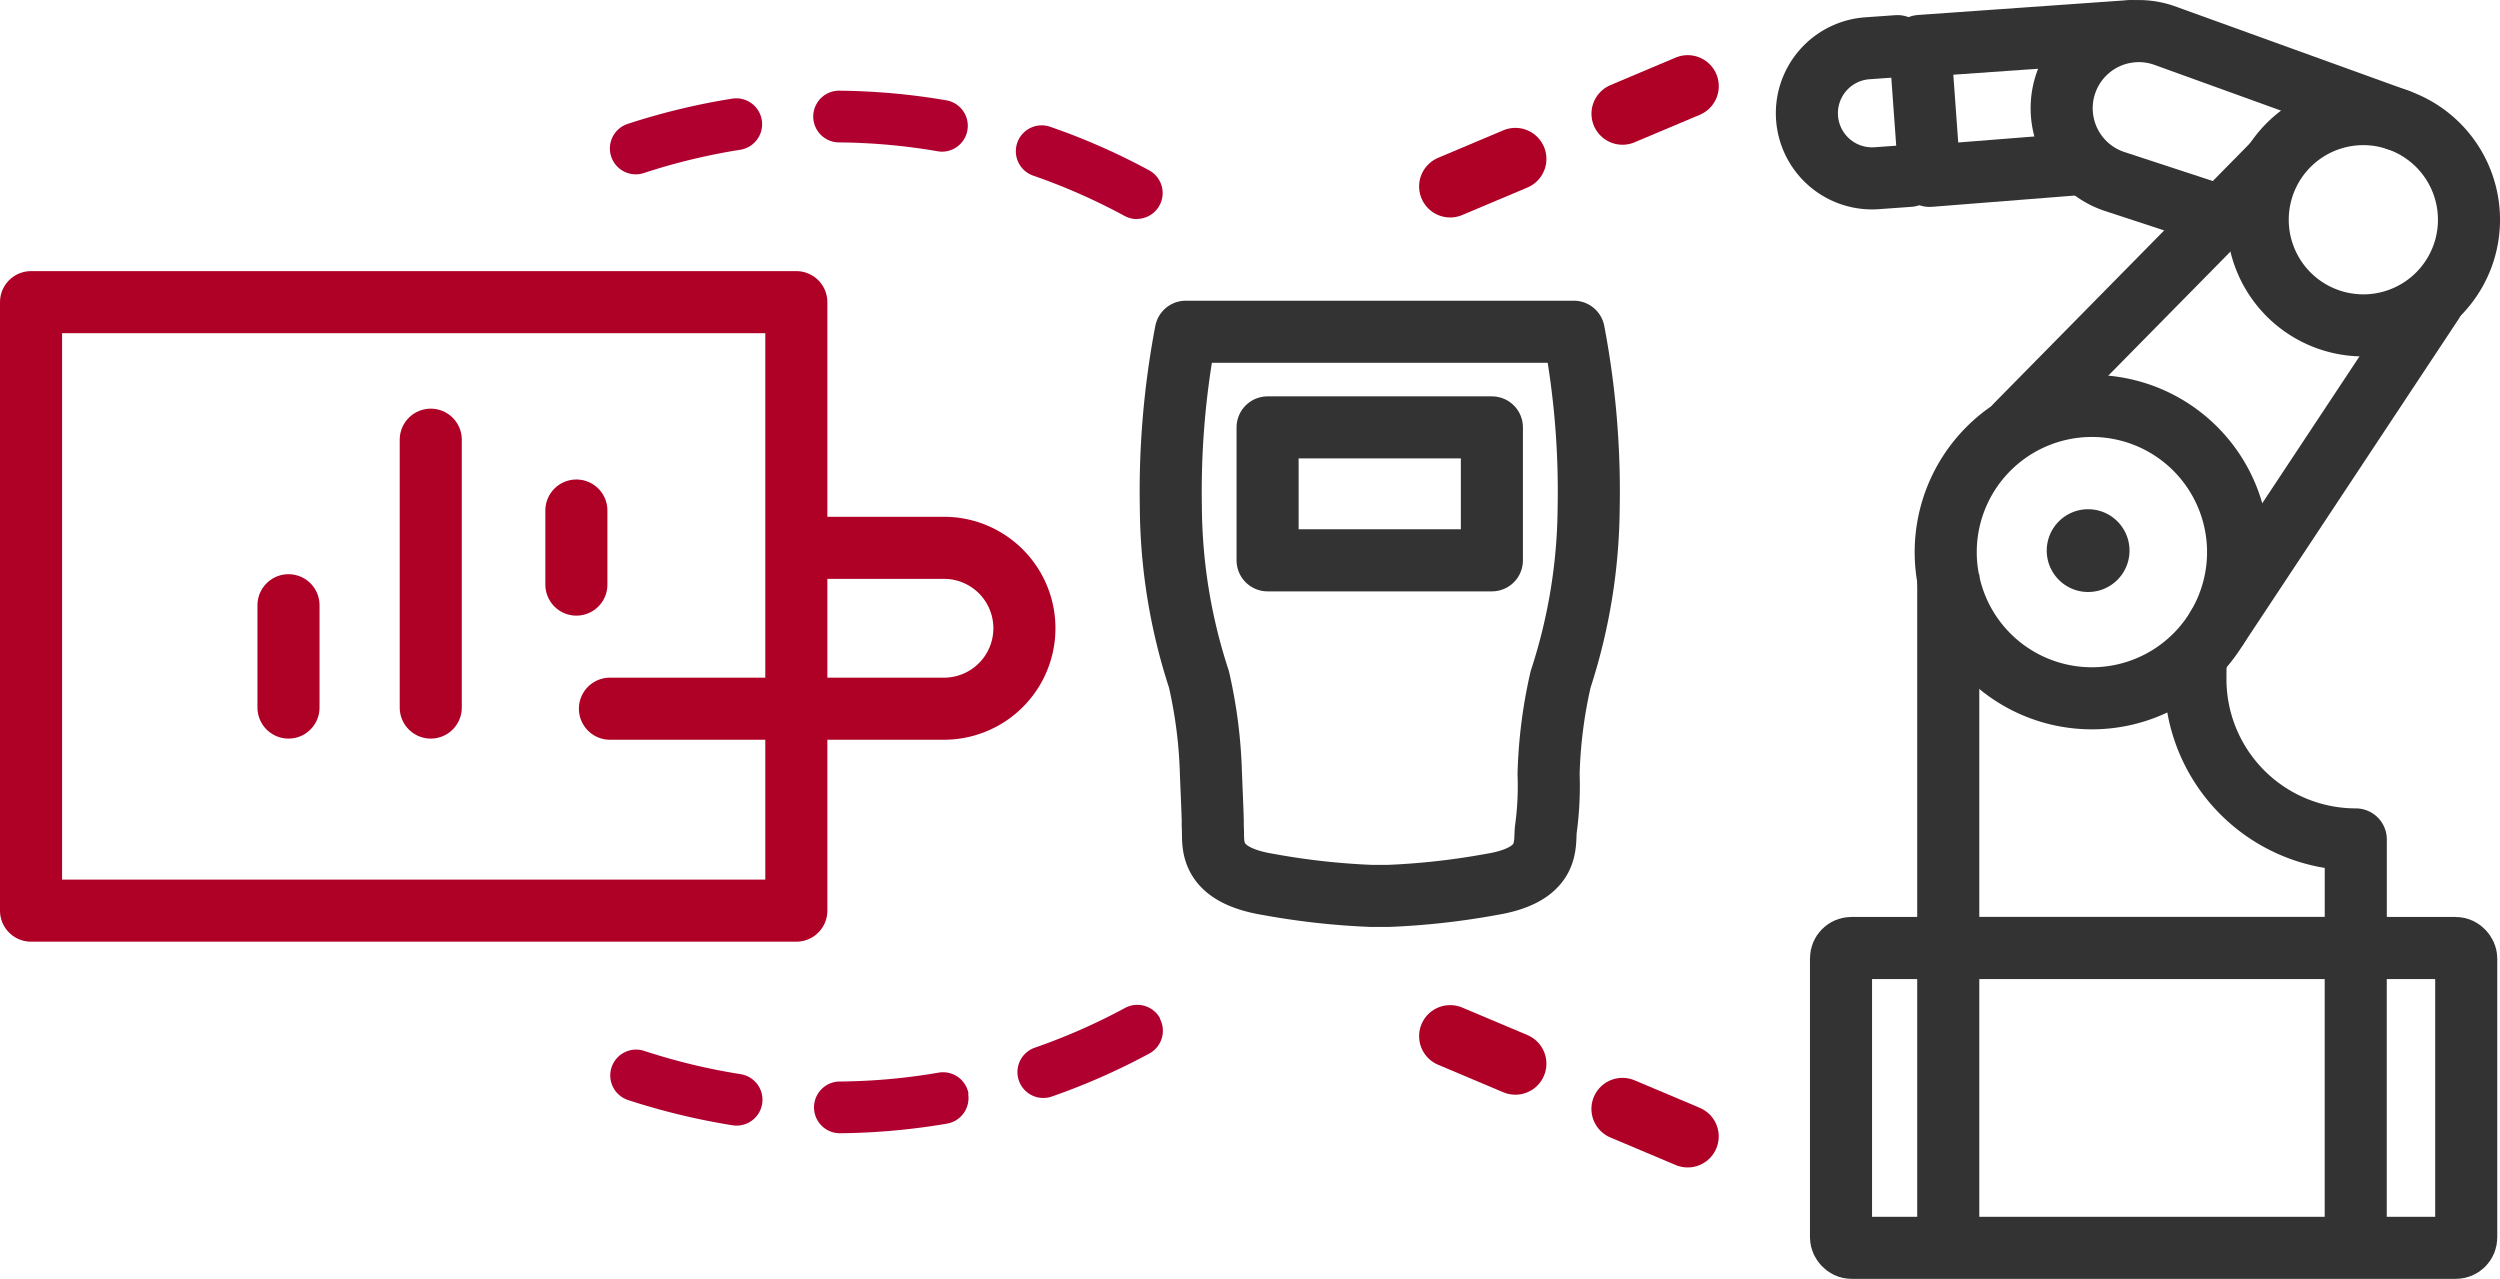 <svg xmlns="http://www.w3.org/2000/svg" xmlns:xlink="http://www.w3.org/1999/xlink" width="48.328" height="24.722" viewBox="0 0 48.328 24.722">
  <defs>
    <clipPath id="clip-path1-4">
      <rect id="사각형_6951" data-name="사각형 6951" width="48.328" height="24.722" transform="translate(0 0)" fill="none"/>
    </clipPath>
  </defs>
  <g id="그룹_18120" data-name="그룹 18120" transform="translate(16 0)">
    <g id="그룹_18119" data-name="그룹 18119" transform="translate(-16)" clip-path="url(#clip-path1-4)">
      <path id="패스_13860" data-name="패스 13860" d="M26.837,17.319a14.283,14.283,0,0,0,1.988-.221c1.162-.189,1.026-.777,1.058-1.066a6.1,6.1,0,0,0,.053-1.067,9.221,9.221,0,0,1,.233-1.833A10.93,10.93,0,0,0,30.711,9.8a16.446,16.446,0,0,0-.288-3.387h-7.5A16.446,16.446,0,0,0,22.634,9.8a10.879,10.879,0,0,0,.543,3.332,9.263,9.263,0,0,1,.232,1.833c.056,1.317.025.76.038,1.072.012.291-.088.872,1.074,1.061a14.261,14.261,0,0,0,1.987.221Z" fill="none" stroke="#333" stroke-linecap="round" stroke-linejoin="round" stroke-width="1.2"/>
      <rect id="사각형_6948" data-name="사각형 6948" width="4.336" height="2.57" transform="translate(24.504 8.262)" fill="none" stroke="#333" stroke-linecap="round" stroke-linejoin="round" stroke-width="1.2"/>
      <path id="패스_13861" data-name="패스 13861" d="M36.681.892,36.1.933a1.259,1.259,0,0,0,.177,2.512l.629-.045" fill="none" stroke="#333" stroke-linecap="round" stroke-linejoin="round" stroke-width="1.2"/>
      <path id="패스_13862" data-name="패스 13862" d="M41.2.6,37.118.888,37.3,3.4l2.736-.216" fill="none" stroke="#333" stroke-linecap="round" stroke-linejoin="round" stroke-width="1.2"/>
      <path id="패스_13863" data-name="패스 13863" d="M46.359,2.319,41.839.685A1.49,1.49,0,1,0,40.853,3.5l2.012.66" fill="none" stroke="#333" stroke-linecap="round" stroke-linejoin="round" stroke-width="1.2"/>
      <path id="패스_13864" data-name="패스 13864" d="M43.716,3.712a2.042,2.042,0,1,0,2.5-1.436A2.041,2.041,0,0,0,43.716,3.712Z" fill="none" stroke="#333" stroke-linecap="round" stroke-linejoin="round" stroke-width="1.2"/>
      <line id="선_452" data-name="선 452" x1="4.159" y2="6.283" transform="translate(42.866 5.841)" fill="none" stroke="#333" stroke-linecap="round" stroke-linejoin="round" stroke-width="1.2"/>
      <line id="선_453" data-name="선 453" x1="4.941" y2="5.018" transform="translate(38.978 3.194)" fill="none" stroke="#333" stroke-linecap="round" stroke-linejoin="round" stroke-width="1.2"/>
      <path id="패스_13865" data-name="패스 13865" d="M37.662,11.1v7a.225.225,0,0,0,.225.225h7.428a.225.225,0,0,0,.225-.225V16.227a3.1,3.1,0,0,1-3.1-3.1c0-.045,0-.152.007-.535" fill="none" stroke="#333" stroke-linejoin="round" stroke-width="1.2"/>
      <path id="패스_13866" data-name="패스 13866" d="M37.613,10.673A2.826,2.826,0,1,0,40.44,7.847,2.827,2.827,0,0,0,37.613,10.673Z" fill="none" stroke="#333" stroke-linecap="round" stroke-linejoin="round" stroke-width="1.2"/>
      <path id="패스_13867" data-name="패스 13867" d="M39.566,10.644a.8.8,0,1,0,.8-.8.8.8,0,0,0-.8.8" fill="#333"/>
      <rect id="사각형_6949" data-name="사각형 6949" width="14.794" height="11.763" transform="translate(0.6 5.841)" fill="none" stroke="#af0026" stroke-linecap="round" stroke-linejoin="round" stroke-width="1.2"/>
      <path id="패스_13868" data-name="패스 13868" d="M15.684,10.411h2.564a1.555,1.555,0,0,1,0,3.11H11.791" transform="translate(0 0.179)" fill="none" stroke="#af0026" stroke-linecap="round" stroke-width="1.2"/>
      <line id="선_454" data-name="선 454" y1="1.432" transform="translate(11.142 9.869)" fill="none" stroke="#af0026" stroke-linecap="round" stroke-width="1.2"/>
      <line id="선_455" data-name="선 455" y1="5.178" transform="translate(8.327 8.5)" fill="none" stroke="#af0026" stroke-linecap="round" stroke-width="1.2"/>
      <line id="선_456" data-name="선 456" y1="1.978" transform="translate(5.577 11.7)" fill="none" stroke="#af0026" stroke-linecap="round" stroke-width="1.2"/>
      <rect id="사각형_6950" data-name="사각형 6950" width="12.086" height="5.796" rx="0.2" transform="translate(35.589 18.326)" fill="none" stroke="#333" stroke-linecap="round" stroke-linejoin="round" stroke-width="1.2"/>
      <line id="선_457" data-name="선 457" x1="1.261" y2="0.532" transform="translate(28.033 3.072)" fill="none" stroke="#af0026" stroke-linecap="round" stroke-width="1.2"/>
      <line id="선_458" data-name="선 458" x1="1.261" y2="0.532" transform="translate(31.365 1.666)" fill="none" stroke="#af0026" stroke-linecap="round" stroke-width="1.2"/>
      <line id="선_459" data-name="선 459" x2="1.261" y2="0.532" transform="translate(31.364 21.436)" fill="none" stroke="#af0026" stroke-linecap="round" stroke-width="1.2"/>
      <line id="선_460" data-name="선 460" x2="1.261" y2="0.532" transform="translate(28.033 20.03)" fill="none" stroke="#af0026" stroke-linecap="round" stroke-width="1.2"/>
      <line id="선_461" data-name="선 461" y2="5.65" transform="translate(37.662 18.398)" fill="none" stroke="#333" stroke-linecap="round" stroke-linejoin="round" stroke-width="1.2"/>
      <line id="선_462" data-name="선 462" y2="5.65" transform="translate(45.539 18.398)" fill="none" stroke="#333" stroke-linecap="round" stroke-linejoin="round" stroke-width="1.2"/>
      <path id="패스_13869" data-name="패스 13869" d="M21.979,4.235a.5.5,0,0,1-.238-.06A11.838,11.838,0,0,0,19.987,3.4a.5.5,0,1,1,.326-.945,12.78,12.78,0,0,1,1.9.837.5.5,0,0,1-.237.94M12.29,3.37a.5.5,0,0,1-.156-.975,13.146,13.146,0,0,1,2.02-.488.5.5,0,1,1,.157.988,11.946,11.946,0,0,0-1.865.45.494.494,0,0,1-.156.025m5.926-.438a.5.5,0,0,1-.086-.007,11.761,11.761,0,0,0-1.909-.172.5.5,0,0,1,0-1h0a12.973,12.973,0,0,1,2.071.186.5.5,0,0,1-.084.993" fill="#af0030"/>
      <path id="패스_13870" data-name="패스 13870" d="M22.419,19.687a.5.5,0,0,1-.2.678,12.791,12.791,0,0,1-1.9.837.5.5,0,0,1-.326-.945,11.8,11.8,0,0,0,1.755-.772.492.492,0,0,1,.238-.06.5.5,0,0,1,.44.262m-9.973.628a11.946,11.946,0,0,0,1.865.45.5.5,0,1,1-.157.988,13.145,13.145,0,0,1-2.02-.488.5.5,0,0,1,.156-.975.494.494,0,0,1,.156.025m6.262.828a.5.5,0,0,1-.408.578,12.973,12.973,0,0,1-2.071.186h0a.5.5,0,0,1,0-1,11.771,11.771,0,0,0,1.909-.172.491.491,0,0,1,.086-.007.5.5,0,0,1,.492.415" fill="#af0030"/>
    </g>
  </g>
</svg>
